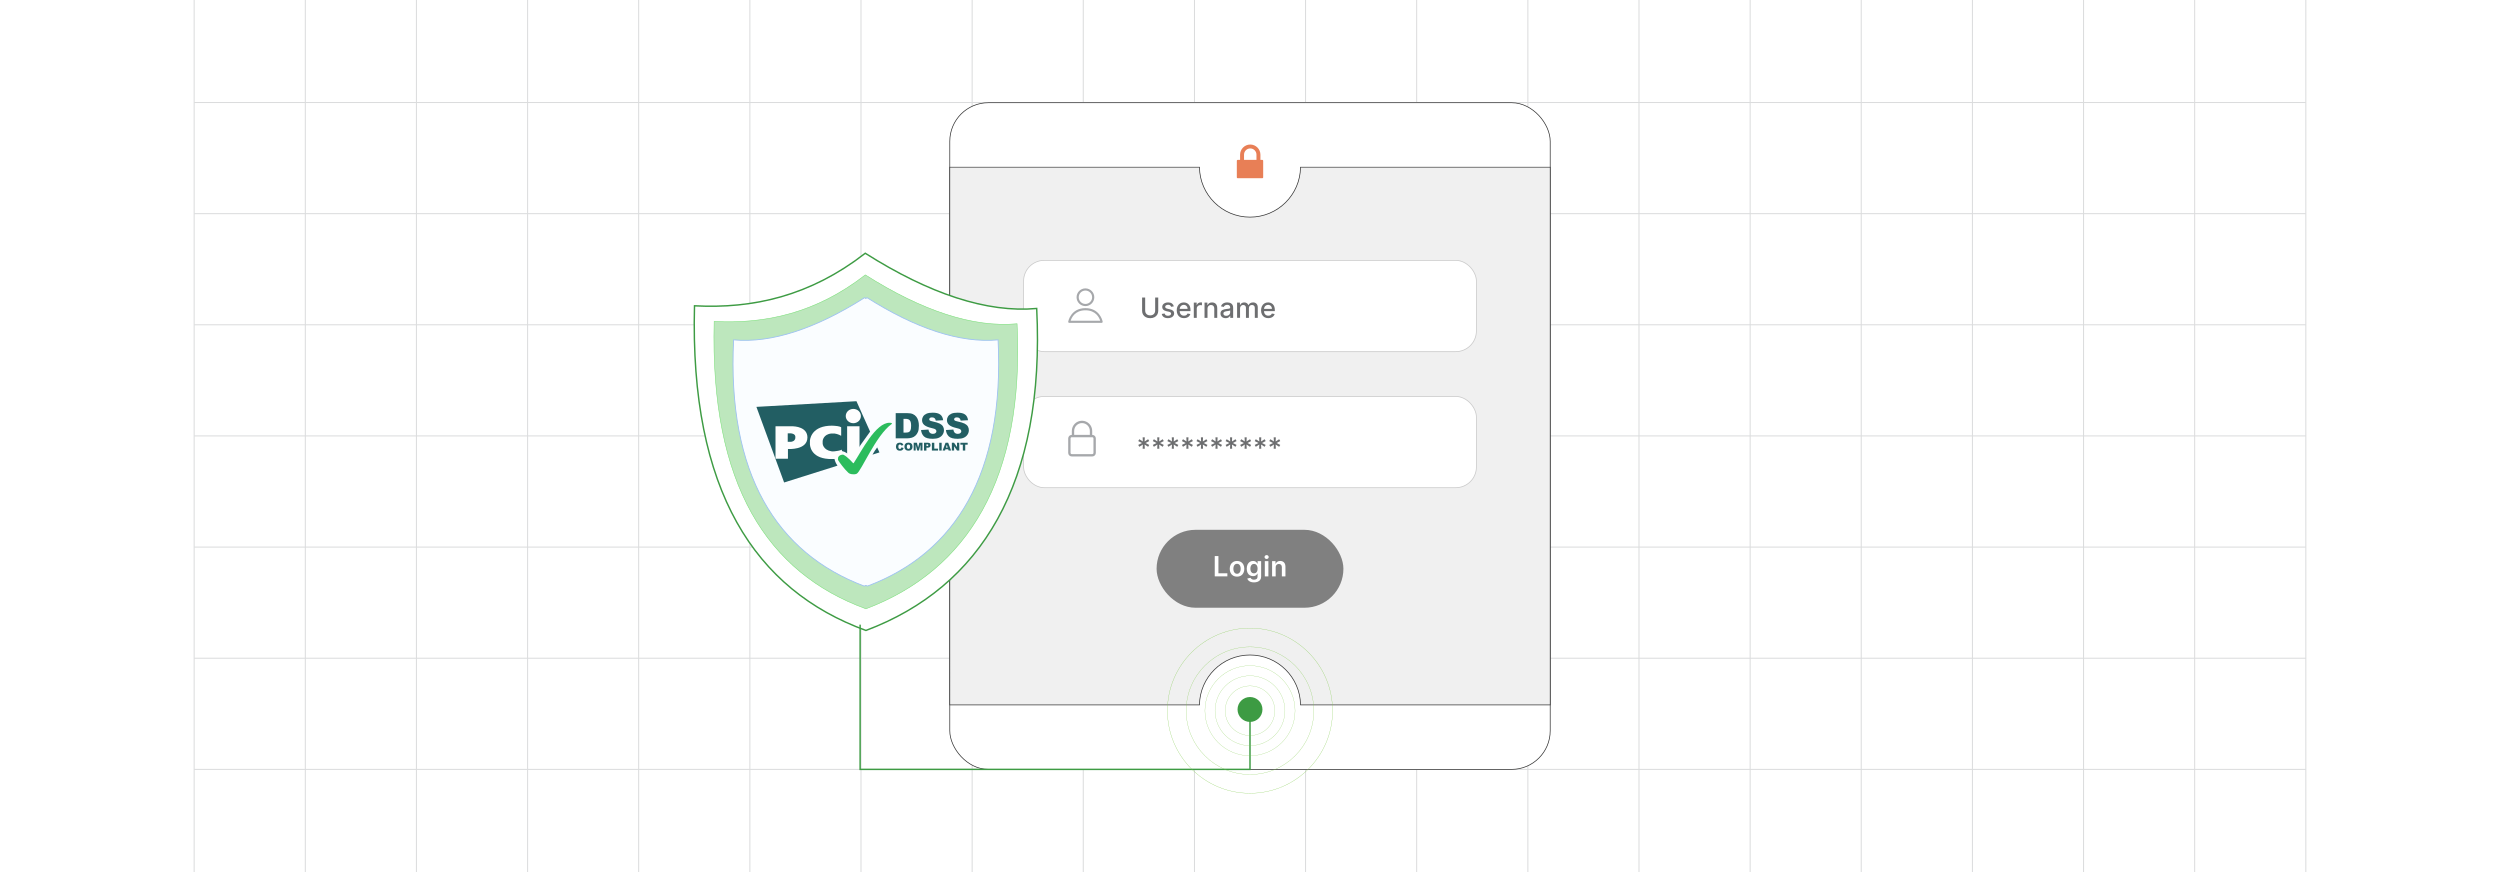 <?xml version="1.0" encoding="UTF-8"?><svg id="Layer_1" xmlns="http://www.w3.org/2000/svg" xmlns:xlink="http://www.w3.org/1999/xlink" viewBox="0 0 860 300"><defs><clipPath id="clippath"><rect y="-.038" width="860" height="300.076" fill="none" stroke-width="0"/></clipPath><filter id="drop-shadow-1" filterUnits="userSpaceOnUse"><feOffset dx="2" dy="2"/><feGaussianBlur result="blur" stdDeviation="3"/><feFlood flood-color="#333" flood-opacity=".07"/><feComposite in2="blur" operator="in"/><feComposite in="SourceGraphic"/></filter></defs><rect y="0" width="860" height="300" rx="5" ry="5" fill="#fff" stroke-width="0"/><g clip-path="url(#clippath)"><rect y="-.038" width="860" height="300" rx="5" ry="5" fill="#fff" stroke-width="0"/><rect x="66.787" y="-2.966" width="726.419" height="305.872" fill="none" stroke="#dbdcdd" stroke-miterlimit="10" stroke-width=".353"/><polyline points="66.791 264.672 105.02 264.672 143.248 264.672 143.265 264.672 181.493 264.672 219.705 264.672 219.721 264.672 257.95 264.672 296.178 264.672 296.195 264.672 334.423 264.672 372.651 264.672 410.896 264.672 449.108 264.672 487.337 264.672 487.353 264.672 525.581 264.672 563.81 264.672 563.826 264.672 602.054 264.672 640.267 264.672 640.283 264.672 678.511 264.672 716.74 264.672 754.968 264.672 754.984 264.672 793.213 264.672" fill="none" stroke="#dbdcdd" stroke-miterlimit="10" stroke-width=".353"/><polyline points="66.791 226.428 105.02 226.428 143.248 226.428 143.265 226.428 181.493 226.428 219.705 226.428 219.721 226.428 257.95 226.428 296.178 226.428 296.195 226.428 334.423 226.428 372.651 226.428 410.896 226.428 449.108 226.428 487.337 226.428 487.353 226.428 525.581 226.428 563.81 226.428 563.826 226.428 602.054 226.428 640.267 226.428 640.283 226.428 678.511 226.428 716.74 226.428 754.968 226.428 754.984 226.428 793.213 226.428" fill="none" stroke="#dbdcdd" stroke-miterlimit="10" stroke-width=".353"/><polyline points="66.791 188.199 105.02 188.199 143.248 188.199 143.265 188.199 181.493 188.199 219.705 188.199 219.721 188.199 257.95 188.199 296.178 188.199 296.195 188.199 334.423 188.199 372.651 188.199 410.896 188.199 449.108 188.199 487.337 188.199 487.353 188.199 525.581 188.199 563.81 188.199 563.826 188.199 602.054 188.199 640.267 188.199 640.283 188.199 678.511 188.199 716.74 188.199 754.968 188.199 754.984 188.199 793.213 188.199" fill="none" stroke="#dbdcdd" stroke-miterlimit="10" stroke-width=".353"/><polyline points="66.791 149.954 105.02 149.954 143.248 149.954 143.265 149.954 181.493 149.954 219.705 149.954 219.721 149.954 257.95 149.954 296.178 149.954 296.195 149.954 334.423 149.954 372.651 149.954 410.896 149.954 449.108 149.954 487.337 149.954 487.353 149.954 525.581 149.954 563.81 149.954 563.826 149.954 602.054 149.954 640.267 149.954 640.283 149.954 678.511 149.954 716.74 149.954 754.968 149.954 754.984 149.954 793.213 149.954" fill="none" stroke="#dbdcdd" stroke-miterlimit="10" stroke-width=".353"/><polyline points="66.791 111.726 105.02 111.726 143.248 111.726 143.265 111.726 181.493 111.726 219.705 111.726 219.721 111.726 257.95 111.726 296.178 111.726 296.195 111.726 334.423 111.726 372.651 111.726 410.896 111.726 449.108 111.726 487.337 111.726 487.353 111.726 525.581 111.726 563.81 111.726 563.826 111.726 602.054 111.726 640.267 111.726 640.283 111.726 678.511 111.726 716.74 111.726 754.968 111.726 754.984 111.726 793.213 111.726" fill="none" stroke="#dbdcdd" stroke-miterlimit="10" stroke-width=".353"/><polyline points="66.791 73.498 105.02 73.498 143.248 73.498 143.265 73.498 181.493 73.498 219.705 73.498 219.721 73.498 257.95 73.498 296.178 73.498 296.195 73.498 334.423 73.498 372.651 73.498 410.896 73.498 449.108 73.498 487.337 73.498 487.353 73.498 525.581 73.498 563.81 73.498 563.826 73.498 602.054 73.498 640.267 73.498 640.283 73.498 678.511 73.498 716.74 73.498 754.968 73.498 754.984 73.498 793.213 73.498" fill="none" stroke="#dbdcdd" stroke-miterlimit="10" stroke-width=".353"/><polyline points="66.791 35.269 105.02 35.269 143.248 35.269 143.265 35.269 181.493 35.269 219.705 35.269 219.721 35.269 257.95 35.269 296.178 35.269 296.195 35.269 334.423 35.269 372.651 35.269 410.896 35.269 449.108 35.269 487.337 35.269 487.353 35.269 525.581 35.269 563.81 35.269 563.826 35.269 602.054 35.269 640.267 35.269 640.283 35.269 678.511 35.269 716.74 35.269 754.968 35.269 754.984 35.269 793.213 35.269" fill="none" stroke="#dbdcdd" stroke-miterlimit="10" stroke-width=".353"/><polyline points="754.966 -2.982 754.966 -2.966 754.966 35.273 754.966 73.498 754.966 111.722 754.966 111.738 754.966 149.947 754.966 188.202 754.966 226.427 754.966 264.666 754.966 302.906" fill="none" stroke="#dbdcdd" stroke-miterlimit="10" stroke-width=".353"/><polyline points="716.742 -2.982 716.742 -2.966 716.742 35.273 716.742 73.498 716.742 111.722 716.742 111.738 716.742 149.947 716.742 188.202 716.742 226.427 716.742 264.666 716.742 302.906" fill="none" stroke="#dbdcdd" stroke-miterlimit="10" stroke-width=".353"/><polyline points="678.517 -2.982 678.517 -2.966 678.517 35.273 678.517 73.498 678.517 111.722 678.517 111.738 678.517 149.947 678.517 188.202 678.517 226.427 678.517 264.666 678.517 302.906" fill="none" stroke="#dbdcdd" stroke-miterlimit="10" stroke-width=".353"/><polyline points="640.262 -2.982 640.262 -2.966 640.262 35.273 640.262 73.498 640.262 111.722 640.262 111.738 640.262 149.947 640.262 188.202 640.262 226.427 640.262 264.666 640.262 302.906" fill="none" stroke="#dbdcdd" stroke-miterlimit="10" stroke-width=".353"/><polyline points="602.053 -2.982 602.053 -2.966 602.053 35.273 602.053 73.498 602.053 111.722 602.053 111.738 602.053 149.947 602.053 188.202 602.053 226.427 602.053 264.666 602.053 302.906" fill="none" stroke="#dbdcdd" stroke-miterlimit="10" stroke-width=".353"/><polyline points="563.813 -2.982 563.813 -2.966 563.813 35.273 563.813 73.498 563.813 111.722 563.813 111.738 563.813 149.947 563.813 188.202 563.813 226.427 563.813 264.666 563.813 302.906" fill="none" stroke="#dbdcdd" stroke-miterlimit="10" stroke-width=".353"/><polyline points="525.588 -2.982 525.588 -2.966 525.588 35.273 525.588 73.498 525.588 111.722 525.588 111.738 525.588 149.947 525.588 188.202 525.588 226.427 525.588 264.666 525.588 302.906" fill="none" stroke="#dbdcdd" stroke-miterlimit="10" stroke-width=".353"/><polyline points="487.334 -2.982 487.334 -2.966 487.334 35.273 487.334 73.498 487.334 111.722 487.334 111.738 487.334 149.947 487.334 188.202 487.334 226.427 487.334 264.666 487.334 302.906" fill="none" stroke="#dbdcdd" stroke-miterlimit="10" stroke-width=".353"/><polyline points="449.109 -2.982 449.109 -2.966 449.109 35.273 449.109 73.498 449.109 111.722 449.109 111.738 449.109 149.947 449.109 188.202 449.109 226.427 449.109 264.666 449.109 302.906" fill="none" stroke="#dbdcdd" stroke-miterlimit="10" stroke-width=".353"/><polyline points="410.899 -2.982 410.899 -2.966 410.899 35.273 410.899 73.498 410.899 111.722 410.899 111.738 410.899 149.947 410.899 188.202 410.899 226.427 410.899 264.666 410.899 302.906" fill="none" stroke="#dbdcdd" stroke-miterlimit="10" stroke-width=".353"/><polyline points="372.645 -2.982 372.645 -2.966 372.645 35.273 372.645 73.498 372.645 111.722 372.645 111.738 372.645 149.947 372.645 188.202 372.645 226.427 372.645 264.666 372.645 302.906" fill="none" stroke="#dbdcdd" stroke-miterlimit="10" stroke-width=".353"/><polyline points="334.42 -2.982 334.42 -2.966 334.42 35.273 334.42 73.498 334.42 111.722 334.42 111.738 334.42 149.947 334.42 188.202 334.42 226.427 334.42 264.666 334.42 302.906" fill="none" stroke="#dbdcdd" stroke-miterlimit="10" stroke-width=".353"/><polyline points="296.18 -2.982 296.18 -2.966 296.18 35.273 296.18 73.498 296.18 111.722 296.18 111.738 296.18 149.947 296.18 188.202 296.18 226.427 296.18 264.666 296.18 302.906" fill="none" stroke="#dbdcdd" stroke-miterlimit="10" stroke-width=".353"/><polyline points="257.956 -2.982 257.956 -2.966 257.956 35.273 257.956 73.498 257.956 111.722 257.956 111.738 257.956 149.947 257.956 188.202 257.956 226.427 257.956 264.666 257.956 302.906" fill="none" stroke="#dbdcdd" stroke-miterlimit="10" stroke-width=".353"/><polyline points="219.701 -2.982 219.701 -2.966 219.701 35.273 219.701 73.498 219.701 111.722 219.701 111.738 219.701 149.947 219.701 188.202 219.701 226.427 219.701 264.666 219.701 302.906" fill="none" stroke="#dbdcdd" stroke-miterlimit="10" stroke-width=".353"/><polyline points="181.491 -2.982 181.491 -2.966 181.491 35.273 181.491 73.498 181.491 111.722 181.491 111.738 181.491 149.947 181.491 188.202 181.491 226.427 181.491 264.666 181.491 302.906" fill="none" stroke="#dbdcdd" stroke-miterlimit="10" stroke-width=".353"/><polyline points="143.252 -2.982 143.252 -2.966 143.252 35.273 143.252 73.498 143.252 111.722 143.252 111.738 143.252 149.947 143.252 188.202 143.252 226.427 143.252 264.666 143.252 302.906" fill="none" stroke="#dbdcdd" stroke-miterlimit="10" stroke-width=".353"/><polyline points="105.027 -2.982 105.027 -2.966 105.027 35.273 105.027 73.498 105.027 111.722 105.027 111.738 105.027 149.947 105.027 188.202 105.027 226.427 105.027 264.666 105.027 302.906" fill="none" stroke="#dbdcdd" stroke-miterlimit="10" stroke-width=".353"/></g><rect x="326.727" y="35.334" width="206.545" height="229.332" rx="13.281" ry="13.281" fill="#fff" stroke="#333" stroke-miterlimit="10" stroke-width=".25"/><path d="M533.275,57.518v184.964h-85.891c-.119-9.504-7.853-17.163-17.379-17.163-9.536,0-17.271,7.659-17.39,17.163h-85.891V57.518h85.891c.108,9.504,7.853,17.174,17.39,17.174,9.525,0,17.271-7.67,17.379-17.174h85.891Z" fill="#f0f0f0" stroke="#333" stroke-miterlimit="10" stroke-width=".25"/><rect x="352.115" y="89.567" width="155.771" height="31.399" rx="7.113" ry="7.113" fill="#fff" stroke="#cacaca" stroke-miterlimit="10" stroke-width=".27"/><path d="M397.375,102.356h1.057v4.592c0,.489-.115.921-.345,1.297-.23.377-.552.672-.968.887-.416.214-.904.322-1.463.322-.557,0-1.043-.107-1.459-.322-.416-.215-.739-.51-.969-.887-.23-.376-.344-.809-.344-1.297v-4.592h1.053v4.507c0,.316.07.597.21.842.14.246.338.439.595.578s.561.209.914.209c.354,0,.661-.07.919-.209s.455-.333.593-.578c.138-.245.207-.526.207-.842v-4.507Z" fill="#6d6e70" stroke-width="0"/><path d="M403.807,105.38l-.924.164c-.039-.118-.1-.231-.183-.337s-.194-.194-.336-.262c-.141-.068-.316-.102-.528-.102-.288,0-.529.065-.723.193s-.29.293-.29.496c0,.175.065.316.194.422.13.107.339.194.628.263l.832.191c.481.111.841.283,1.077.515.236.232.354.533.354.904,0,.314-.091.593-.272.837s-.432.436-.753.575c-.322.138-.694.207-1.117.207-.586,0-1.065-.126-1.435-.377-.371-.251-.599-.608-.683-1.072l.985-.15c.061.257.188.451.379.581.19.131.44.196.746.196.335,0,.602-.07.802-.21.2-.14.3-.31.3-.513,0-.164-.06-.301-.183-.413-.121-.111-.307-.195-.557-.252l-.887-.194c-.489-.111-.85-.289-1.083-.532-.232-.244-.35-.551-.35-.924,0-.309.087-.58.26-.811.173-.231.411-.413.716-.543.305-.131.653-.196,1.047-.196.565,0,1.011.122,1.336.367.325.244.54.571.644.98Z" fill="#6d6e70" stroke-width="0"/><path d="M407.285,109.444c-.516,0-.96-.11-1.331-.332-.372-.222-.658-.534-.859-.938-.201-.403-.302-.876-.302-1.42,0-.536.101-1.009.302-1.418.201-.409.482-.729.846-.959.362-.23.787-.344,1.273-.344.295,0,.581.049.858.146.277.098.526.252.747.46s.395.48.521.813c.128.333.191.737.191,1.212v.361h-4.163v-.764h3.164c0-.268-.055-.506-.164-.714s-.262-.372-.458-.493c-.197-.121-.427-.181-.69-.181-.287,0-.536.07-.749.209-.212.14-.376.322-.49.546-.115.224-.173.466-.173.728v.597c0,.35.062.648.186.894.123.245.297.432.519.56s.482.193.78.193c.193,0,.37-.028.529-.084.158-.056.296-.139.412-.251.116-.111.204-.248.266-.412l.965.174c-.077.284-.215.532-.414.745-.199.213-.447.377-.746.495s-.64.175-1.022.175Z" fill="#6d6e70" stroke-width="0"/><path d="M410.668,109.339v-5.237h.985v.832h.055c.095-.282.264-.504.506-.667.242-.162.517-.244.823-.244.064,0,.14.002.227.007.088.005.156.01.207.017v.975c-.041-.011-.114-.024-.219-.039s-.209-.022-.314-.022c-.241,0-.455.051-.643.152s-.336.241-.445.419c-.109.179-.163.381-.163.608v3.198h-1.02Z" fill="#6d6e70" stroke-width="0"/><path d="M415.377,106.229v3.109h-1.02v-5.237h.979v.852h.065c.12-.277.31-.5.567-.668.259-.169.584-.252.978-.252.356,0,.669.075.938.224.268.148.476.37.624.663.147.293.222.656.222,1.087v3.331h-1.02v-3.208c0-.379-.1-.677-.297-.891-.198-.215-.47-.322-.815-.322-.237,0-.446.051-.63.153-.183.102-.327.252-.433.448s-.158.434-.158.711Z" fill="#6d6e70" stroke-width="0"/><path d="M421.615,109.454c-.332,0-.632-.061-.899-.185-.269-.124-.48-.304-.636-.54-.156-.236-.234-.526-.234-.869,0-.295.058-.539.171-.73s.267-.342.46-.453.409-.196.648-.252c.238-.057.481-.1.73-.129.314-.037.568-.067.764-.09.195-.024.337-.064.426-.118.089-.055.133-.144.133-.266v-.024c0-.298-.083-.528-.25-.692s-.416-.246-.745-.246c-.344,0-.613.076-.81.227-.197.151-.333.319-.407.503l-.959-.218c.114-.318.28-.576.5-.772.22-.197.472-.34.759-.43.286-.09.587-.135.903-.135.209,0,.432.024.666.073.235.049.456.138.662.268.205.13.374.315.506.554s.198.551.198.933v3.478h-.996v-.716h-.041c-.065.132-.164.261-.296.389-.132.127-.302.233-.509.317-.206.084-.454.126-.743.126ZM421.837,108.637c.282,0,.523-.056.725-.168.201-.111.354-.257.46-.438.106-.181.159-.374.159-.581v-.675c-.036.037-.106.07-.21.101s-.221.057-.352.079-.261.041-.386.058c-.125.017-.23.031-.314.043-.197.025-.378.067-.54.126-.163.059-.292.144-.389.254-.097.11-.145.256-.145.439,0,.252.094.442.28.571.185.128.424.193.712.193Z" fill="#6d6e70" stroke-width="0"/><path d="M425.556,109.339v-5.237h.979v.852h.065c.109-.289.287-.514.535-.677.248-.162.545-.244.89-.244.351,0,.644.082.882.246s.413.389.526.675h.055c.125-.279.324-.502.597-.67.273-.167.598-.251.976-.251.475,0,.862.149,1.164.447.301.298.451.747.451,1.347v3.512h-1.019v-3.416c0-.355-.097-.612-.29-.771-.193-.159-.424-.238-.692-.238-.332,0-.59.102-.773.305-.185.203-.276.464-.276.782v3.338h-1.017v-3.481c0-.284-.088-.513-.266-.685-.177-.172-.408-.259-.692-.259-.192,0-.371.05-.533.151-.162.102-.293.242-.392.421-.1.18-.148.387-.148.624v3.228h-1.02Z" fill="#6d6e70" stroke-width="0"/><path d="M436.296,109.444c-.516,0-.96-.11-1.331-.332-.372-.222-.658-.534-.859-.938-.201-.403-.302-.876-.302-1.42,0-.536.101-1.009.302-1.418.201-.409.482-.729.846-.959.362-.23.787-.344,1.273-.344.295,0,.581.049.858.146.277.098.526.252.747.46s.395.48.521.813c.128.333.191.737.191,1.212v.361h-4.163v-.764h3.164c0-.268-.055-.506-.164-.714s-.262-.372-.458-.493c-.197-.121-.427-.181-.69-.181-.287,0-.536.07-.749.209-.212.14-.376.322-.49.546-.115.224-.173.466-.173.728v.597c0,.35.062.648.186.894.123.245.297.432.519.56s.482.193.78.193c.193,0,.37-.028.529-.084.158-.056.296-.139.412-.251.116-.111.204-.248.266-.412l.965.174c-.077.284-.215.532-.414.745-.199.213-.447.377-.746.495s-.64.175-1.022.175Z" fill="#6d6e70" stroke-width="0"/><g id="eye"><path d="M379.292,110.548c-.142-.631-1.216-4.549-5.905-4.549-5.074,0-5.915,4.588-5.923,4.634-.018.108.011.218.082.302.071.084.175.132.284.132h11.12c.205,0,.371-.166.371-.372,0-.052-.011-.102-.031-.147ZM368.307,110.324c.323-1.044,1.479-3.581,5.08-3.581s4.757,2.537,5.08,3.581h-10.159Z" fill="#a6a8ab" stroke-width="0"/><path d="M373.387,105.302c1.68,0,3.047-1.367,3.047-3.049-0-1.681-1.367-3.049-3.047-3.049s-3.046,1.368-3.046,3.049c0,1.681,1.366,3.049,3.046,3.049ZM373.387,99.948c1.27,0,2.304,1.034,2.304,2.305s-1.033,2.305-2.304,2.305c-1.27,0-2.303-1.034-2.303-2.305,0-1.271,1.033-2.305,2.303-2.305Z" fill="#a6a8ab" stroke-width="0"/></g><rect x="352.115" y="136.369" width="155.771" height="31.399" rx="7.113" ry="7.113" fill="#fff" stroke="#cacaca" stroke-miterlimit="10" stroke-width=".27"/><path d="M393.072,154.359l.065-1.439-1.214.781-.372-.648,1.289-.658-1.289-.658.372-.648,1.214.781-.065-1.438h.739l-.065,1.438,1.214-.781.371.648-1.288.658,1.288.658-.371.648-1.214-.781.065,1.439h-.739Z" fill="#6d6e70" stroke-width="0"/><path d="M398.081,154.359l.065-1.439-1.214.781-.372-.648,1.289-.658-1.289-.658.372-.648,1.214.781-.065-1.438h.739l-.065,1.438,1.214-.781.371.648-1.288.658,1.288.658-.371.648-1.214-.781.065,1.439h-.739Z" fill="#6d6e70" stroke-width="0"/><path d="M403.089,154.359l.065-1.439-1.214.781-.372-.648,1.289-.658-1.289-.658.372-.648,1.214.781-.065-1.438h.739l-.065,1.438,1.214-.781.371.648-1.288.658,1.288.658-.371.648-1.214-.781.065,1.439h-.739Z" fill="#6d6e70" stroke-width="0"/><path d="M408.097,154.359l.065-1.439-1.214.781-.372-.648,1.289-.658-1.289-.658.372-.648,1.214.781-.065-1.438h.739l-.065,1.438,1.214-.781.371.648-1.288.658,1.288.658-.371.648-1.214-.781.065,1.439h-.739Z" fill="#6d6e70" stroke-width="0"/><path d="M413.105,154.359l.065-1.439-1.214.781-.372-.648,1.289-.658-1.289-.658.372-.648,1.214.781-.065-1.438h.739l-.065,1.438,1.214-.781.371.648-1.288.658,1.288.658-.371.648-1.214-.781.065,1.439h-.739Z" fill="#6d6e70" stroke-width="0"/><path d="M418.114,154.359l.065-1.439-1.214.781-.372-.648,1.289-.658-1.289-.658.372-.648,1.214.781-.065-1.438h.739l-.065,1.438,1.214-.781.371.648-1.288.658,1.288.658-.371.648-1.214-.781.065,1.439h-.739Z" fill="#6d6e70" stroke-width="0"/><path d="M423.122,154.359l.065-1.439-1.214.781-.372-.648,1.289-.658-1.289-.658.372-.648,1.214.781-.065-1.438h.739l-.065,1.438,1.214-.781.371.648-1.288.658,1.288.658-.371.648-1.214-.781.065,1.439h-.739Z" fill="#6d6e70" stroke-width="0"/><path d="M428.131,154.359l.065-1.439-1.214.781-.372-.648,1.289-.658-1.289-.658.372-.648,1.214.781-.065-1.438h.739l-.065,1.438,1.214-.781.371.648-1.288.658,1.288.658-.371.648-1.214-.781.065,1.439h-.739Z" fill="#6d6e70" stroke-width="0"/><path d="M433.139,154.359l.065-1.439-1.214.781-.372-.648,1.289-.658-1.289-.658.372-.648,1.214.781-.065-1.438h.739l-.065,1.438,1.214-.781.371.648-1.288.658,1.288.658-.371.648-1.214-.781.065,1.439h-.739Z" fill="#6d6e70" stroke-width="0"/><path d="M438.147,154.359l.065-1.439-1.214.781-.372-.648,1.289-.658-1.289-.658.372-.648,1.214.781-.065-1.438h.739l-.065,1.438,1.214-.781.371.648-1.288.658,1.288.658-.371.648-1.214-.781.065,1.439h-.739Z" fill="#6d6e70" stroke-width="0"/><g id="eye-2"><path d="M376.963,155.807v-4.992c0-.671-.545-1.216-1.216-1.216h-.03v-1.36c0-1.933-1.573-3.506-3.506-3.506s-3.506,1.573-3.506,3.506v1.36h-.03c-.67,0-1.216.545-1.216,1.216v4.992c0,.671.545,1.216,1.216,1.216h7.072c.67,0,1.216-.545,1.216-1.216ZM369.515,148.239c0-1.486,1.209-2.696,2.696-2.696s2.696,1.209,2.696,2.696v1.36h-5.391v-1.36ZM368.269,155.807v-4.992c0-.223.182-.406.405-.406h7.072c.224,0,.405.182.405.406v4.992c0,.223-.182.405-.405.405h-7.072c-.223,0-.405-.182-.405-.405Z" fill="#a6a8ab" stroke-width="0"/></g><rect x="397.867" y="182.255" width="64.267" height="26.808" rx="13.404" ry="13.404" fill="gray" stroke-width="0"/><path d="M417.874,198.27v-6.982h1.265v5.922h3.076v1.06h-4.341Z" fill="#fff" stroke-width="0"/><path d="M425.539,198.373c-.512,0-.955-.112-1.33-.337s-.665-.54-.871-.944c-.206-.404-.309-.877-.309-1.419s.102-1.015.309-1.421c.206-.407.496-.723.871-.948.375-.225.818-.337,1.33-.337.511,0,.954.113,1.329.337.375.225.665.541.871.948.206.407.309.88.309,1.421s-.102,1.014-.309,1.419c-.206.405-.496.719-.871.944s-.818.337-1.329.337ZM425.546,197.384c.276,0,.509-.077.695-.231s.325-.359.417-.619c.093-.259.139-.548.139-.866,0-.32-.046-.611-.139-.871-.092-.26-.231-.467-.417-.622s-.419-.232-.695-.232c-.284,0-.52.077-.708.232s-.327.362-.419.622c-.093.26-.139.551-.139.871,0,.318.046.607.139.866.092.259.231.465.419.619s.424.231.708.231Z" fill="#fff" stroke-width="0"/><path d="M431.369,200.343c-.443,0-.824-.06-1.143-.179-.318-.12-.574-.279-.768-.479-.192-.2-.327-.422-.402-.665l1.112-.269c.05.102.122.204.218.305.096.102.225.185.387.252.163.067.368.101.615.101.351,0,.641-.085.87-.254s.344-.447.344-.834v-.992h-.06c-.065.127-.157.258-.278.392-.122.134-.282.247-.48.337-.199.091-.448.136-.749.136-.402,0-.767-.095-1.093-.285-.326-.19-.585-.474-.777-.852-.191-.378-.288-.853-.288-1.423,0-.575.097-1.061.288-1.458.192-.397.452-.698.779-.903s.692-.309,1.095-.309c.307,0,.56.052.759.155.198.103.357.227.476.372s.208.28.27.407h.067v-.866h1.218v5.322c0,.448-.107.818-.32,1.111-.214.293-.506.513-.877.658-.37.145-.791.218-1.261.218ZM431.379,197.227c.262,0,.484-.064.668-.191.185-.127.324-.31.42-.549.095-.239.143-.525.143-.859,0-.33-.047-.619-.142-.866-.094-.248-.232-.44-.415-.578-.184-.137-.408-.206-.674-.206-.275,0-.505.072-.689.215-.185.143-.323.339-.416.588-.094.249-.14.532-.14.848,0,.32.047.601.142.84.094.24.233.426.419.559s.413.199.684.199Z" fill="#fff" stroke-width="0"/><path d="M435.716,192.291c-.195,0-.364-.065-.505-.196-.141-.13-.211-.288-.211-.472,0-.186.07-.345.211-.476s.31-.196.505-.196c.197,0,.366.065.506.196s.21.289.21.476c0,.184-.07.342-.21.472-.14.131-.309.196-.506.196ZM435.094,198.27v-5.237h1.234v5.237h-1.234Z" fill="#fff" stroke-width="0"/><path d="M438.831,195.202v3.068h-1.234v-5.237h1.18v.89h.061c.121-.293.314-.526.578-.699s.593-.259.983-.259c.361,0,.677.077.946.232s.478.378.627.672c.149.293.223.649.221,1.067v3.334h-1.234v-3.144c0-.35-.091-.624-.272-.822s-.43-.296-.748-.296c-.216,0-.407.047-.574.142s-.298.23-.393.407-.142.392-.142.644Z" fill="#fff" stroke-width="0"/><path d="M434.26,55.005h-.673v-1.785c0-.963-.394-1.838-1.028-2.472l-.001-.001c-.634-.634-1.509-1.028-2.471-1.028-.964,0-1.839.394-2.473,1.028v.001c-.634.634-1.028,1.509-1.028,2.472v1.785h-.845c-.15,0-.273.123-.273.273v5.759c0,.15.123.273.273.273h8.52c.15,0,.273-.123.273-.273v-5.759c0-.15-.123-.273-.273-.273ZM432.226,55.005h-4.281v-1.804c0-.589.24-1.124.628-1.512.389-.388.924-.628,1.513-.628.588,0,1.123.24,1.511.628h.001c.387.388.628.923.628,1.512v1.804Z" fill="#e87f56" fill-rule="evenodd" stroke-width="0"/><g filter="url(#drop-shadow-1)"><path d="M295.65,85.121c22.017,13.949,41.901,20.56,58.976,18.997,2.978,60.296-19.282,95.903-58.744,110.761-38.11-13.907-60.644-47.983-58.976-111.68,20.042,1.056,39.694-3.284,58.744-18.078h0Z" fill="#fff" fill-rule="evenodd" stroke="#3d9b43" stroke-miterlimit="10" stroke-width=".5"/><path d="M295.671,92.566c19.483,12.355,37.096,18.194,52.197,16.811,2.64,53.369-17.075,84.889-51.996,98.047-33.728-12.313-53.675-42.471-52.197-98.849,17.74.929,35.143-2.904,51.996-16.009h0Z" fill="#bde7bd" fill-rule="evenodd" stroke="#77dd76" stroke-miterlimit="10" stroke-width=".184"/><path d="M296.253,100.387c16.838,10.668,32.041,15.713,45.09,14.529,2.273,46.108-14.742,73.33-44.924,84.697-.19-.071-.379-.142-.568-.213-.19.071-.379.142-.568.213-30.17-11.367-47.197-38.589-44.924-84.697,13.049,1.196,28.264-3.86,45.09-14.529h0l.391.296.414-.296h0Z" fill="#fafdff" fill-rule="evenodd" stroke="#9dc1f1" stroke-miterlimit="10" stroke-width=".301"/><g id="Page-1"><g isolation="isolate"><path d="M308.095,151.894l.731.219c-.049.207-.122.378-.231.511s-.231.244-.39.304c-.158.073-.353.11-.597.11-.292,0-.524-.036-.719-.122-.183-.085-.341-.231-.475-.451-.134-.207-.207-.487-.207-.816,0-.438.122-.779.353-1.023s.572-.353.999-.353c.341,0,.597.073.792.207s.341.341.426.633l-.731.158c-.024-.085-.049-.146-.085-.183-.049-.061-.097-.11-.171-.146-.073-.036-.146-.049-.219-.049-.183,0-.329.073-.426.231-.073.11-.11.292-.11.524,0,.292.049.499.134.609s.219.171.378.171.28-.049.353-.134c.097-.11.158-.231.195-.402Z" fill="#225e63" stroke-width="0"/><path d="M309.118,151.651c0-.438.122-.779.365-1.023s.585-.365,1.023-.365c.451,0,.792.122,1.035.353.244.244.365.572.365,1.011,0,.317-.049.572-.158.767-.11.195-.256.353-.463.463-.195.11-.451.171-.743.171-.304,0-.548-.049-.755-.146-.195-.097-.353-.244-.487-.463s-.183-.451-.183-.767ZM309.946,151.651c0,.268.049.463.146.585.097.122.231.183.414.183s.317-.061.414-.171c.097-.122.146-.329.146-.621,0-.256-.049-.438-.158-.548-.097-.122-.244-.171-.414-.171s-.304.061-.402.183c-.097.097-.146.292-.146.56Z" fill="#225e63" stroke-width="0"/><path d="M312.333,150.311h1.084l.414,1.632.414-1.632h1.084v2.679h-.682v-2.046l-.524,2.046h-.609l-.524-2.046v2.046h-.682v-2.679h.024Z" fill="#225e63" stroke-width="0"/><path d="M315.864,150.311h1.376c.304,0,.524.073.67.219.146.146.219.341.219.609s-.085.487-.244.633c-.158.158-.414.231-.743.231h-.451v.999h-.828v-2.691h0ZM316.692,151.456h.207c.158,0,.268-.024.341-.085.061-.061.097-.122.097-.207s-.024-.158-.085-.219-.158-.085-.317-.085h-.231v.597h-.012Z" fill="#225e63" stroke-width="0"/><path d="M318.568,150.311h.828v2.022h1.291v.658h-2.119v-2.679h0Z" fill="#225e63" stroke-width="0"/><path d="M321.101,150.311h.828v2.679h-.828v-2.679Z" fill="#225e63" stroke-width="0"/><path d="M324.17,152.54h-.938l-.134.438h-.84l1.011-2.679h.901l1.011,2.679h-.865l-.146-.438ZM323.999,151.968l-.292-.962-.292.962h.585Z" fill="#225e63" stroke-width="0"/><path d="M325.436,150.311h.767l1.011,1.486v-1.486h.779v2.679h-.779l-.999-1.474v1.474h-.779v-2.679h0Z" fill="#225e63" stroke-width="0"/><path d="M328.359,150.311h2.521v.658h-.84v2.022h-.828v-2.022h-.84v-.658h-.012Z" fill="#225e63" stroke-width="0"/></g><g id="Rectangle-3-_-Letters"><path id="Rectangle-3" d="M298.133,154.391l2.399-.755-.779-1.729c-.572.719-1.145,1.644-1.62,2.484ZM297.317,146.487l-4.701-10.473-34.415,1.948,9.535,26.012,18.352-5.785c-1.169-1.681-1.595-3.678-.244-4.652,1.51-1.096,3.787.171,5.237,1.961,1.401-2.338,5.334-7.782,6.235-9.012Z" fill="#225e63" stroke-width="0"/><g id="Letters"><path id="Oval-1" d="M291.544,143.583c1.437,0,2.606-1.096,2.606-2.46s-1.169-2.46-2.606-2.46-2.606,1.096-2.606,2.46c0,1.352,1.169,2.46,2.606,2.46ZM289.413,144.642h4.262v11.143h-4.262v-11.143Z" fill="#fefefe" stroke-width="0"/><path id="Path-3" d="M287.306,147.894c.036.012.061,0,.061-.036v-2.825c0-.036-.024-.073-.061-.097,0,0-.56-.365-2.265-.463-.085-.049-1.583-.061-1.985,0-6.211.499-6.442,4.993-6.442,5.188v1.096c0,.134,0,4.725,6.442,5.127.633.049,1.863,0,1.985,0,1.486,0,2.509-.451,2.509-.451.036-.012.061-.049.061-.085v-2.643c0-.036-.024-.049-.049-.024,0,0-.463.365-2.484.572-.572.061-.853.036-1.06,0-2.874-.487-3.008-2.582-3.008-2.582,0-.036-.012-.097-.012-.122v-.804c0-.036,0-.097.012-.122,0,0,.195-2.253,3.008-2.497h1.06c1.23.158,2.229.767,2.229.767Z" fill="#fefefe" stroke-width="0"/><path id="Path-1" d="M264.777,155.749c0,.036.024.061.061.061h4.153c.036,0,.061-.024.061-.061v-3.239c0-.036.024-.061.061-.061,0,0,6.637.475,6.637-3.97,0-3.519-4.165-3.897-5.529-3.836h-5.383c-.036,0-.061.024-.061.061v11.046ZM268.978,149.976v-2.911h1.023s1.474.061,1.595,1.072c.024.073.024.572,0,.597-.195,1.181-1.474,1.242-1.474,1.242h-1.145Z" fill="#fefefe" stroke-width="0"/></g><path id="Path-7" d="M291.666,161.162c.341,0,.609,0,1.047-.195,1.51-.792,6.613-13.25,11.995-17.086.036-.024.073-.061.097-.097.036-.049.036-.097.036-.097,0,0,0-.256-.792-.256-4.786-.134-9.767,9.913-12.385,13.883-.036.049-.207,0-.207,0,0,0-1.754-2.07-3.276-2.862-.036-.012-.207-.073-.39-.061-.122,0-.828.146-1.157.487-.39.414-.378.645-.378,1.145,0,.036.024.207.073.292.378.658,2.07,2.996,3.471,4.287.207.158.536.56,1.863.56Z" fill="#2bbc5d" stroke-width="0"/></g><g isolation="isolate"><path d="M306.122,140.118h3.982c.792,0,1.425.11,1.9.317.487.219.889.524,1.193.913.317.402.548.865.682,1.388.146.524.219,1.084.219,1.681,0,.925-.11,1.644-.317,2.155s-.499.938-.877,1.291c-.378.341-.779.572-1.206.694-.585.158-1.12.231-1.595.231h-3.982v-8.671h0ZM308.801,142.079v4.737h.658c.56,0,.962-.061,1.193-.183s.426-.341.56-.645.207-.816.207-1.51c0-.925-.146-1.547-.451-1.888s-.792-.511-1.498-.511h-.67Z" fill="#225e63" stroke-width="0"/><path d="M314.841,145.927l2.557-.158c.061.414.171.731.341.95.28.353.67.524,1.181.524.378,0,.682-.085.889-.268s.317-.39.317-.621c0-.219-.097-.426-.292-.609-.195-.183-.658-.341-1.376-.499-1.181-.268-2.009-.621-2.521-1.06s-.755-.999-.755-1.681c0-.451.134-.865.39-1.266.256-.402.645-.706,1.169-.938.524-.231,1.23-.341,2.131-.341,1.108,0,1.961.207,2.533.621.585.414.925,1.072,1.035,1.973l-2.533.146c-.073-.39-.207-.67-.426-.853s-.511-.268-.889-.268c-.317,0-.548.061-.706.195s-.231.292-.231.487c0,.134.061.268.195.378.122.11.426.219.901.317,1.169.256,2.009.511,2.521.767.511.256.877.585,1.108.962.231.378.341.816.341,1.291,0,.56-.158,1.072-.463,1.534-.304.475-.743.828-1.291,1.072s-1.254.365-2.095.365c-1.474,0-2.497-.28-3.069-.853-.56-.572-.877-1.291-.962-2.168Z" fill="#225e63" stroke-width="0"/></g><g isolation="isolate"><path d="M323.403,145.927l2.557-.158c.061.414.171.731.341.95.28.353.67.524,1.181.524.378,0,.682-.085.889-.268s.317-.39.317-.621c0-.219-.097-.426-.292-.609-.195-.183-.658-.341-1.376-.499-1.181-.268-2.009-.621-2.521-1.06-.499-.438-.755-.999-.755-1.681,0-.451.134-.865.39-1.266.256-.402.645-.706,1.169-.938s1.23-.341,2.131-.341c1.108,0,1.961.207,2.533.621.585.414.925,1.072,1.035,1.973l-2.533.146c-.073-.39-.207-.67-.426-.853s-.511-.268-.889-.268c-.317,0-.548.061-.706.195s-.231.292-.231.487c0,.134.061.268.195.378.122.11.426.219.901.317,1.169.256,2.009.511,2.521.767.511.256.877.585,1.108.962.231.378.341.816.341,1.291,0,.56-.158,1.072-.463,1.534-.304.475-.743.828-1.291,1.072s-1.254.365-2.095.365c-1.474,0-2.497-.28-3.069-.853-.572-.572-.889-1.291-.962-2.168Z" fill="#225e63" stroke-width="0"/></g></g></g><polyline points="295.882 214.879 295.882 264.666 430 264.666 430 243.844" fill="none" stroke="#3d9b43" stroke-miterlimit="10" stroke-width=".5"/><path d="M434.286,244.059c0-2.367-1.919-4.286-4.286-4.286s-4.286,1.919-4.286,4.286,1.919,4.286,4.286,4.286,4.286-1.919,4.286-4.286Z" fill="#3d9b43" stroke-width="0"/><path d="M430,272.886c-15.662,0-28.404-12.741-28.404-28.402s12.743-28.404,28.404-28.404,28.404,12.743,28.404,28.404-12.743,28.402-28.404,28.402Z" fill="none" stroke="#7ac743" stroke-miterlimit="10" stroke-width=".086"/><path d="M430,266.435c-12.105,0-21.953-9.847-21.953-21.952s9.849-21.953,21.953-21.953,21.953,9.849,21.953,21.953-9.849,21.952-21.953,21.952Z" fill="none" stroke="#7ac743" stroke-miterlimit="10" stroke-width=".077"/><path d="M430,259.984c-8.548,0-15.502-6.953-15.502-15.501s6.955-15.502,15.502-15.502,15.502,6.955,15.502,15.502-6.955,15.501-15.502,15.501Z" fill="none" stroke="#7ac743" stroke-miterlimit="10" stroke-width=".068"/><path d="M430,256.501c-6.631,0-12.02-5.388-12.02-12.019s5.388-12.02,12.02-12.02,12.02,5.388,12.02,12.02-5.388,12.019-12.02,12.019Z" fill="none" stroke="#7ac743" stroke-miterlimit="10" stroke-width=".068"/><circle cx="430" cy="244.482" r="8.537" fill="none" stroke="#7ac743" stroke-miterlimit="10" stroke-width=".068"/></svg>